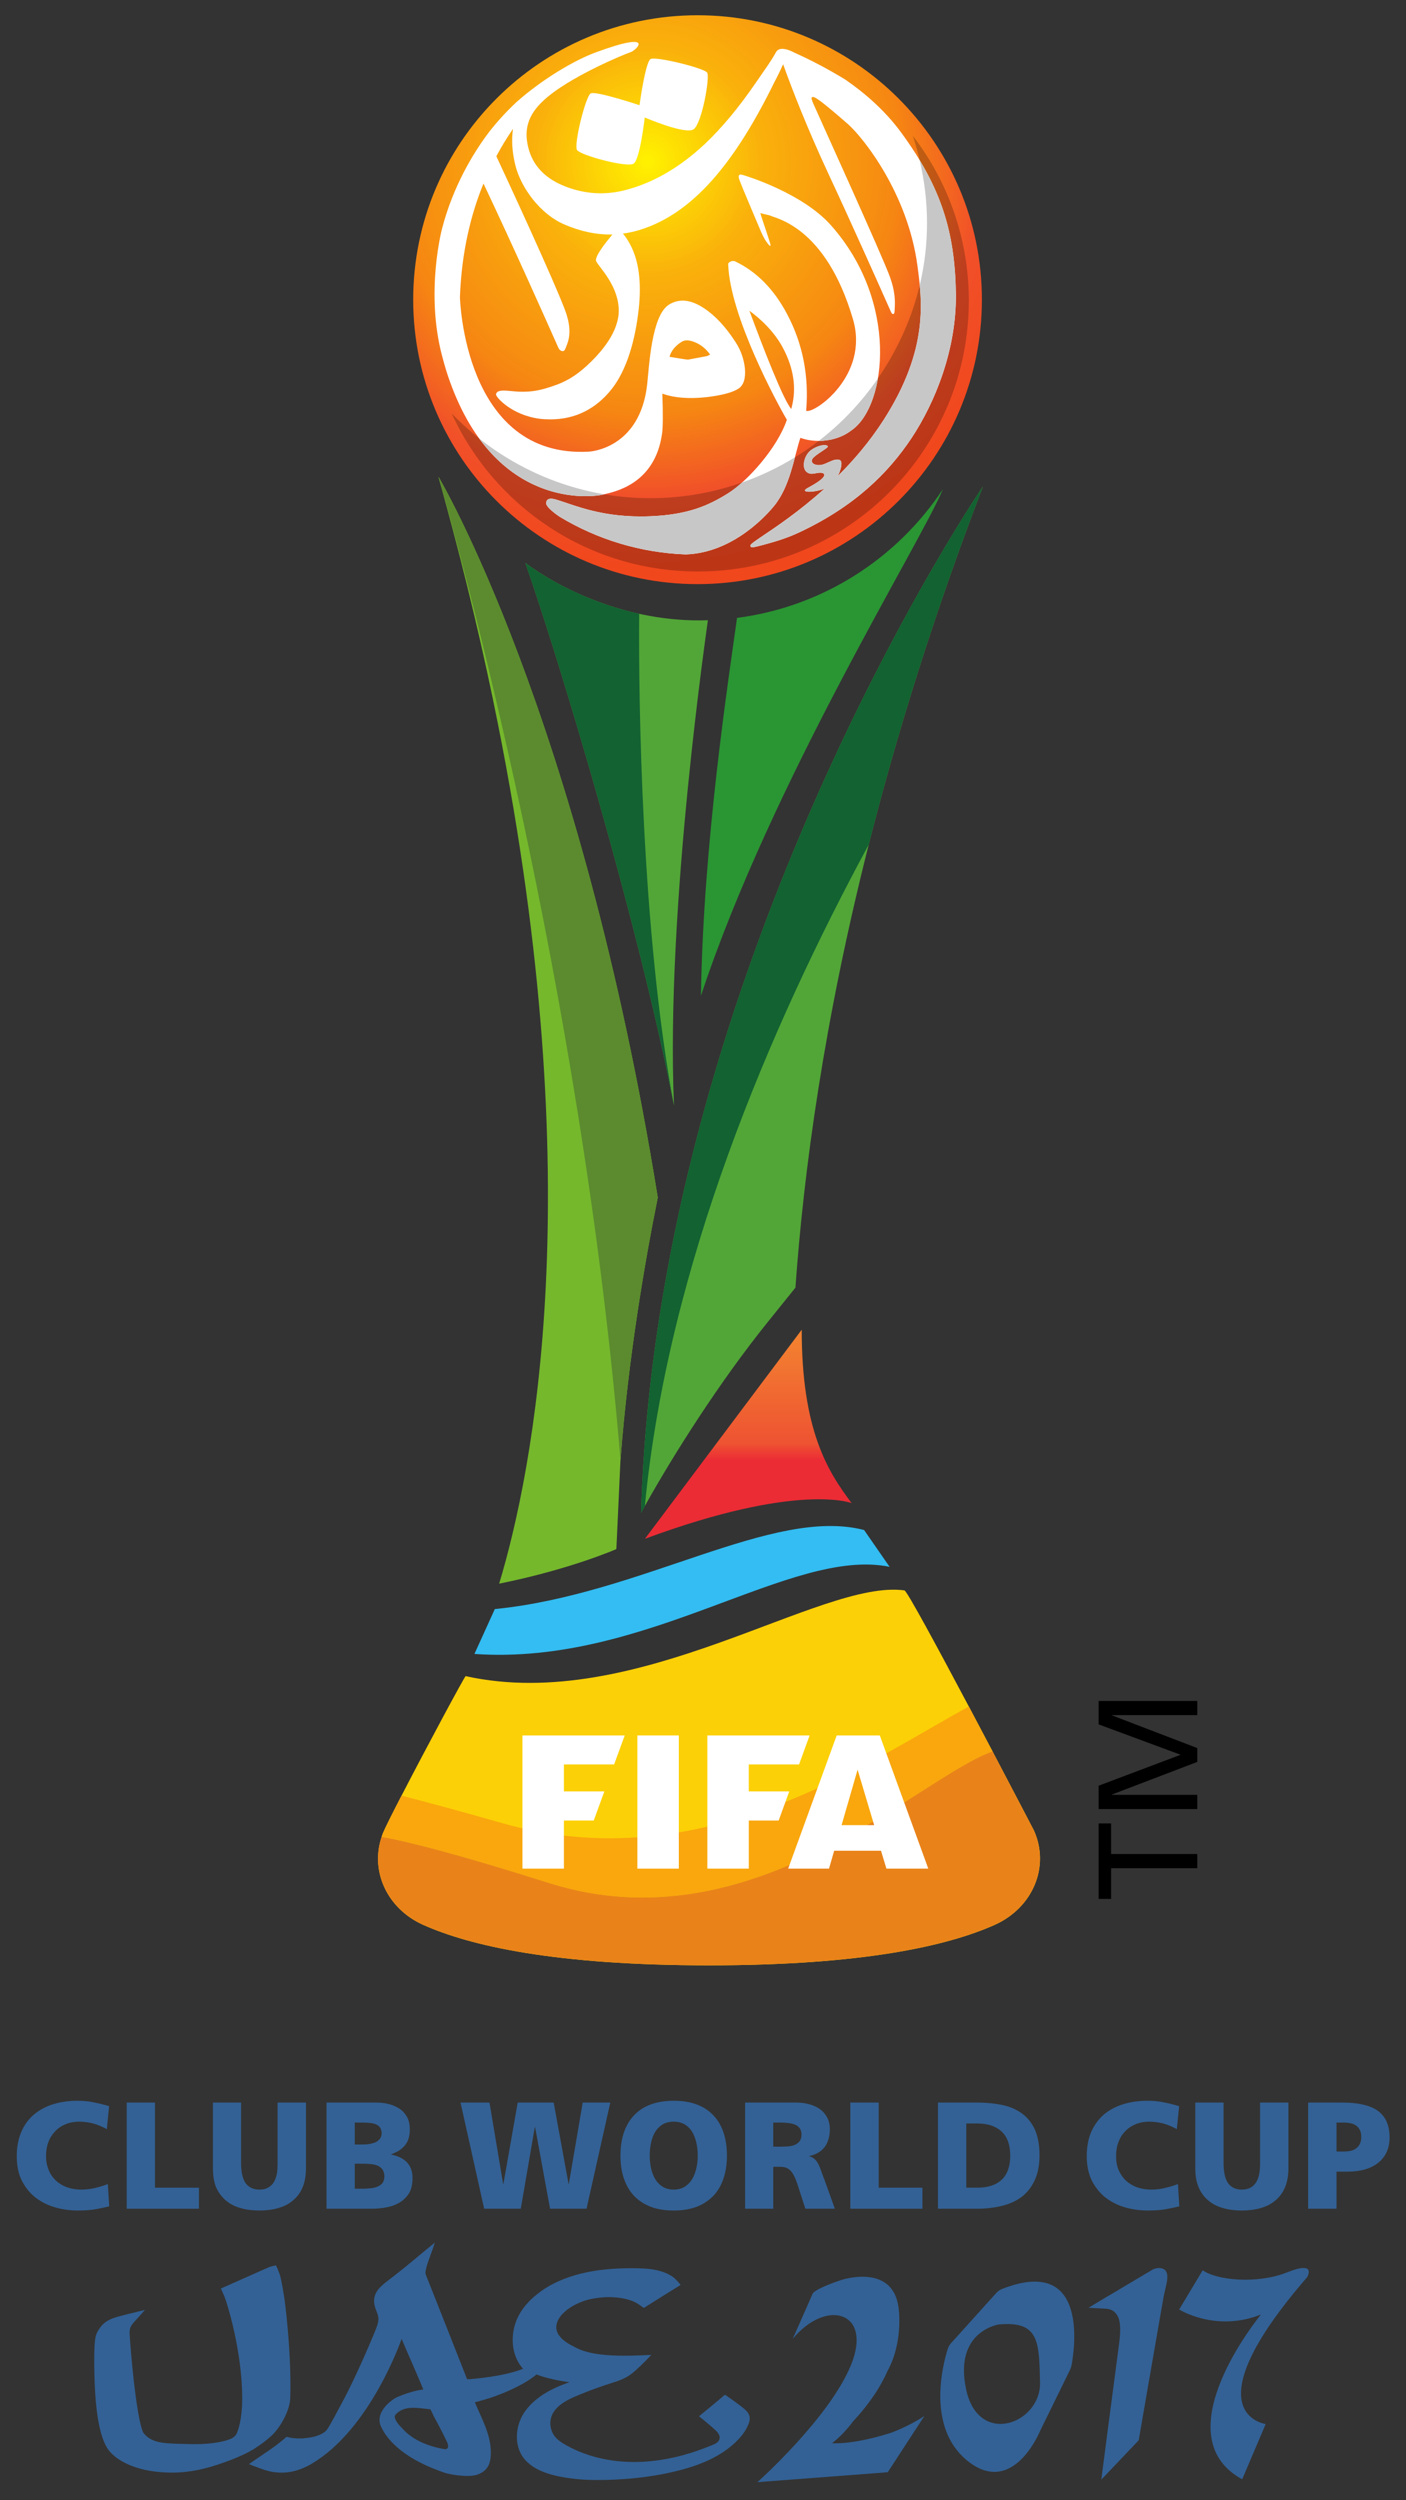 <?xml version="1.0" encoding="UTF-8" standalone="no"?>
<svg
   xmlns:dc="http://purl.org/dc/elements/1.1/"
   xmlns:cc="http://creativecommons.org/ns#"
   xmlns:rdf="http://www.w3.org/1999/02/22-rdf-syntax-ns#"
   xmlns:svg="http://www.w3.org/2000/svg"
   xmlns="http://www.w3.org/2000/svg"
   xmlns:xlink="http://www.w3.org/1999/xlink"
   version="1.1"
   id="svg6748"
   viewBox="0 0 168.768 300"
   height="300"
   width="168.768">
  <rect x="0" y="0" width="168.768" height="300" fill="#333333" stroke="none"/>
  <defs
     id="defs6750">
    <linearGradient
       y2="0"
       x2="1"
       y1="0"
       x1="0"
       spreadMethod="pad"
       gradientTransform="matrix(0,-9.717,-9.717,0,104.447,723.128)"
       gradientUnits="userSpaceOnUse"
       id="linearGradient6622"
       xlink:href="#linearGradient1744" />
    <linearGradient
       id="linearGradient1744"
       spreadMethod="pad"
       gradientTransform="matrix(0,-9.717,-9.717,0,104.447,723.128)"
       gradientUnits="userSpaceOnUse"
       y2="0"
       x2="1"
       y1="0"
       x1="0">
      <stop
         id="stop1746"
         offset="0"
         style="stop-opacity:1;stop-color:#f38130" />
      <stop
         id="stop1748"
         offset="0.193"
         style="stop-opacity:1;stop-color:#f38130" />
      <stop
         id="stop1750"
         offset="0.888"
         style="stop-opacity:1;stop-color:#ee5332" />
      <stop
         id="stop1752"
         offset="1"
         style="stop-opacity:1;stop-color:#eb2c35" />
    </linearGradient>
    <radialGradient
       r="1"
       fy="0"
       fx="0"
       cy="0"
       cx="0"
       spreadMethod="pad"
       gradientTransform="matrix(25.712,0,0,-25.72,98.034,796.117)"
       gradientUnits="userSpaceOnUse"
       id="radialGradient6624"
       xlink:href="#radialGradient1794" />
    <radialGradient
       id="radialGradient1794"
       spreadMethod="pad"
       gradientTransform="matrix(25.712,0,0,-25.72,98.034,796.117)"
       gradientUnits="userSpaceOnUse"
       r="1"
       cy="0"
       cx="0"
       fy="0"
       fx="0">
      <stop
         id="stop1796"
         offset="0"
         style="stop-opacity:1;stop-color:#fff200" />
      <stop
         id="stop1798"
         offset="0.281"
         style="stop-opacity:1;stop-color:#fab10b" />
      <stop
         id="stop1800"
         offset="0.62"
         style="stop-opacity:1;stop-color:#f68712" />
      <stop
         id="stop1802"
         offset="0.827"
         style="stop-opacity:1;stop-color:#f15029" />
      <stop
         id="stop1804"
         offset="1"
         style="stop-opacity:1;stop-color:#f1471d" />
    </radialGradient>
    <radialGradient
       r="1"
       fy="0"
       fx="0"
       cy="0"
       cx="0"
       spreadMethod="pad"
       gradientTransform="matrix(25.712,0,0,-25.72,98.034,796.117)"
       gradientUnits="userSpaceOnUse"
       id="radialGradient6626"
       xlink:href="#radialGradient1818" />
    <radialGradient
       id="radialGradient1818"
       spreadMethod="pad"
       gradientTransform="matrix(25.712,0,0,-25.72,98.034,796.117)"
       gradientUnits="userSpaceOnUse"
       r="1"
       cy="0"
       cx="0"
       fy="0"
       fx="0">
      <stop
         id="stop1820"
         offset="0"
         style="stop-opacity:1;stop-color:#c6bc00" />
      <stop
         id="stop1822"
         offset="0.281"
         style="stop-opacity:1;stop-color:#c28908" />
      <stop
         id="stop1824"
         offset="0.62"
         style="stop-opacity:1;stop-color:#c0680e" />
      <stop
         id="stop1826"
         offset="0.827"
         style="stop-opacity:1;stop-color:#bd3e1f" />
      <stop
         id="stop1828"
         offset="1"
         style="stop-opacity:1;stop-color:#bc3616" />
    </radialGradient>
  </defs>
  <g
     transform="translate(-186.191,-161.14)"
     id="layer1">
    <g
       transform="matrix(1.884,0,0,-1.884,97.877,1704.187)"
       id="g6535">
      <g
         id="g6316"
         transform="translate(132.028,681.987)"
         style="fill:#336195;fill-opacity:1">
        <path
           d="M 0,0 0.461,0 C 0.619,0 0.764,0.014 0.9,0.043 1.033,0.072 1.155,0.122 1.253,0.202 1.353,0.273 1.432,0.367 1.49,0.489 1.548,0.612 1.577,0.756 1.577,0.929 1.577,1.109 1.548,1.252 1.49,1.368 1.432,1.483 1.353,1.577 1.253,1.649 1.155,1.721 1.033,1.771 0.9,1.8 0.764,1.829 0.619,1.843 0.461,1.843 L 0,1.843 0,0 Z m -1.807,3.118 2.153,0 C 1.387,3.118 2.149,2.945 2.642,2.585 3.133,2.225 3.381,1.663 3.381,0.9 3.381,0.216 3.143,-0.316 2.672,-0.706 2.203,-1.087 1.541,-1.282 0.698,-1.282 l -0.698,0 0,-2.362 -1.807,0 0,6.762"
           style="fill:#336195;fill-opacity:1;fill-rule:nonzero;stroke:none"
           id="path6318" />
      </g>
      <g
         id="g6320"
         transform="translate(128.964,680.914)"
         style="fill:#336195;fill-opacity:1">
        <path
           d="m 0,0 c 0,-0.468 -0.075,-0.871 -0.219,-1.209 -0.137,-0.332 -0.339,-0.605 -0.602,-0.829 -0.266,-0.223 -0.575,-0.389 -0.942,-0.489 -0.365,-0.108 -0.768,-0.158 -1.207,-0.158 -0.435,0 -0.838,0.05 -1.209,0.158 -0.357,0.1 -0.674,0.266 -0.937,0.489 -0.259,0.224 -0.461,0.497 -0.604,0.829 -0.144,0.338 -0.213,0.741 -0.213,1.209 l 0,4.191 1.801,0 0,-3.895 c 0,-0.224 0.021,-0.44 0.057,-0.634 0.032,-0.195 0.094,-0.375 0.18,-0.526 0.087,-0.151 0.205,-0.267 0.353,-0.353 0.151,-0.086 0.342,-0.137 0.572,-0.137 0.234,0 0.428,0.051 0.576,0.137 0.147,0.086 0.263,0.202 0.353,0.353 0.086,0.151 0.148,0.331 0.184,0.526 0.036,0.194 0.051,0.41 0.051,0.634 l 0,3.895 L 0,4.191 0,0"
           style="fill:#336195;fill-opacity:1;fill-rule:nonzero;stroke:none"
           id="path6322" />
      </g>
      <g
         id="g6324"
         transform="translate(122.012,678.495)"
         style="fill:#336195;fill-opacity:1">
        <path
           d="m 0,0 c -0.262,-0.065 -0.539,-0.123 -0.849,-0.18 -0.313,-0.058 -0.703,-0.086 -1.156,-0.086 -0.454,0 -0.914,0.057 -1.379,0.179 -0.461,0.123 -0.875,0.325 -1.246,0.591 -0.37,0.274 -0.673,0.633 -0.911,1.073 -0.233,0.446 -0.356,0.986 -0.356,1.627 0,0.583 0.097,1.094 0.289,1.548 0.197,0.439 0.468,0.806 0.809,1.102 0.346,0.287 0.76,0.511 1.239,0.655 0.471,0.144 0.986,0.216 1.545,0.216 C -1.67,6.725 -1.332,6.696 -1,6.624 -0.673,6.559 -0.339,6.48 -0.011,6.38 L -0.158,4.918 c -0.288,0.158 -0.576,0.28 -0.864,0.36 -0.287,0.071 -0.587,0.115 -0.897,0.115 -0.324,0 -0.616,-0.058 -0.875,-0.166 C -3.053,5.119 -3.272,4.968 -3.456,4.774 -3.642,4.579 -3.787,4.349 -3.881,4.075 -3.985,3.808 -4.028,3.521 -4.028,3.204 c 0,-0.331 0.05,-0.627 0.162,-0.893 0.118,-0.266 0.27,-0.489 0.468,-0.676 0.198,-0.181 0.439,-0.325 0.71,-0.425 0.28,-0.094 0.586,-0.145 0.914,-0.145 0.295,0 0.591,0.037 0.878,0.109 0.296,0.065 0.565,0.151 0.81,0.244 L 0,0"
           style="fill:#336195;fill-opacity:1;fill-rule:nonzero;stroke:none"
           id="path6326" />
      </g>
      <g
         id="g6328"
         transform="translate(108.44,679.683)"
         style="fill:#336195;fill-opacity:1">
        <path
           d="m 0,0 0.698,0 c 0.677,0 1.199,0.165 1.563,0.511 0.356,0.339 0.54,0.85 0.54,1.534 0,0.677 -0.184,1.188 -0.551,1.533 C 1.883,3.917 1.364,4.09 0.698,4.09 L 0,4.09 0,0 Z m -1.804,5.422 2.466,0 C 1.249,5.422 1.789,5.371 2.279,5.27 2.772,5.17 3.189,4.983 3.542,4.731 3.895,4.478 4.169,4.133 4.371,3.7 4.561,3.269 4.666,2.722 4.666,2.073 4.666,1.44 4.561,0.907 4.359,0.475 4.161,0.043 3.885,-0.31 3.531,-0.583 3.175,-0.85 2.751,-1.044 2.261,-1.159 1.768,-1.282 1.231,-1.34 0.662,-1.34 l -2.466,0 0,6.762"
           style="fill:#336195;fill-opacity:1;fill-rule:nonzero;stroke:none"
           id="path6330" />
      </g>
      <g
         id="g6332"
         transform="translate(101.052,685.105)"
         style="fill:#336195;fill-opacity:1">
        <path
           d="m 0,0 1.808,0 0,-5.422 2.786,0 0,-1.34 L 0,-6.762 0,0"
           style="fill:#336195;fill-opacity:1;fill-rule:nonzero;stroke:none"
           id="path6334" />
      </g>
      <g
         id="g6336"
         transform="translate(96.142,682.296)"
         style="fill:#336195;fill-opacity:1">
        <path
           d="m 0,0 0.483,0 c 0.143,0 0.291,0.007 0.45,0.015 0.158,0.014 0.301,0.043 0.424,0.094 0.129,0.05 0.234,0.129 0.317,0.23 C 1.76,0.447 1.8,0.591 1.8,0.785 1.8,0.943 1.76,1.066 1.689,1.167 1.616,1.275 1.516,1.347 1.4,1.397 1.275,1.448 1.138,1.484 0.979,1.505 0.82,1.52 0.655,1.534 0.483,1.534 L 0,1.534 0,0 Z m -1.793,2.809 3.211,0 c 0.299,0 0.58,-0.029 0.85,-0.101 C 2.53,2.643 2.765,2.535 2.963,2.398 3.16,2.254 3.322,2.074 3.434,1.858 3.546,1.649 3.604,1.397 3.604,1.109 3.604,0.656 3.495,0.282 3.286,-0.007 3.067,-0.302 2.743,-0.496 2.304,-0.597 l 0,-0.022 c 0.143,-0.036 0.26,-0.1 0.346,-0.187 0.086,-0.079 0.162,-0.187 0.226,-0.31 0.065,-0.129 0.122,-0.273 0.181,-0.439 0.056,-0.165 0.122,-0.353 0.205,-0.554 l 0.662,-1.844 -1.879,0 -0.393,1.217 C 1.563,-2.44 1.476,-2.203 1.4,-2.016 1.314,-1.829 1.228,-1.677 1.138,-1.569 1.04,-1.461 0.936,-1.382 0.814,-1.339 0.698,-1.295 0.547,-1.281 0.381,-1.281 l -0.381,0 0,-2.672 -1.793,0 0,6.762"
           style="fill:#336195;fill-opacity:1;fill-rule:nonzero;stroke:none"
           id="path6338" />
      </g>
      <g
         id="g6340"
         transform="translate(88.272,681.728)"
         style="fill:#336195;fill-opacity:1">
        <path
           d="m 0,0 c 0,-0.281 0.028,-0.548 0.086,-0.814 0.058,-0.259 0.144,-0.489 0.266,-0.691 0.123,-0.202 0.282,-0.361 0.476,-0.483 0.194,-0.114 0.425,-0.18 0.705,-0.18 0.267,0 0.497,0.066 0.692,0.18 0.194,0.122 0.352,0.281 0.475,0.483 0.122,0.202 0.209,0.432 0.267,0.691 C 3.031,-0.548 3.06,-0.281 3.06,0 3.06,0.288 3.031,0.561 2.967,0.828 2.909,1.087 2.822,1.318 2.7,1.519 2.577,1.714 2.419,1.872 2.225,1.987 2.03,2.102 1.8,2.16 1.533,2.16 1.253,2.16 1.022,2.102 0.828,1.987 0.634,1.872 0.475,1.714 0.352,1.519 0.23,1.318 0.144,1.087 0.086,0.828 0.028,0.561 0,0.288 0,0 Z m -1.865,0 c 0,0.54 0.072,1.029 0.216,1.462 0.151,0.432 0.36,0.798 0.648,1.101 0.281,0.302 0.634,0.533 1.059,0.692 0.424,0.158 0.914,0.237 1.475,0.237 0.548,0 1.037,-0.079 1.462,-0.237 C 3.42,3.096 3.772,2.865 4.054,2.563 4.342,2.26 4.558,1.894 4.701,1.462 4.846,1.029 4.918,0.54 4.918,0 4.918,-0.54 4.846,-1.023 4.701,-1.454 4.558,-1.887 4.342,-2.261 4.054,-2.563 3.759,-2.866 3.413,-3.097 2.988,-3.262 2.562,-3.42 2.081,-3.499 1.533,-3.499 c -0.561,0 -1.051,0.079 -1.469,0.237 -0.418,0.165 -0.777,0.396 -1.065,0.699 -0.288,0.302 -0.497,0.676 -0.648,1.109 C -1.793,-1.023 -1.865,-0.54 -1.865,0"
           style="fill:#336195;fill-opacity:1;fill-rule:nonzero;stroke:none"
           id="path6342" />
      </g>
      <g
         id="g6344"
         transform="translate(76.218,685.105)"
         style="fill:#336195;fill-opacity:1">
        <path
           d="m 0,0 1.844,0 0.871,-5.192 0.015,0 0.913,5.192 2.29,0 0.951,-5.192 0.014,0 L 7.784,0 9.541,0 8.028,-6.762 l -2.325,0 -0.951,5.192 -0.022,0 -0.892,-5.192 -2.333,0 L 0,0"
           style="fill:#336195;fill-opacity:1;fill-rule:nonzero;stroke:none"
           id="path6346" />
      </g>
      <g
         id="g6348"
         transform="translate(69.479,679.618)"
         style="fill:#336195;fill-opacity:1">
        <path
           d="m 0,0 0.533,0 c 0.165,0 0.323,0.014 0.489,0.029 0.159,0.014 0.303,0.05 0.433,0.108 0.129,0.05 0.237,0.129 0.316,0.23 0.072,0.108 0.116,0.245 0.116,0.418 0,0.187 -0.051,0.331 -0.122,0.439 C 1.685,1.332 1.577,1.411 1.455,1.469 1.325,1.519 1.181,1.555 1.022,1.57 0.864,1.584 0.706,1.592 0.555,1.592 L 0,1.592 0,0 Z m 0,2.816 0.504,0 c 0.151,0 0.295,0.007 0.439,0.035 C 1.08,2.873 1.21,2.909 1.325,2.96 1.433,3.01 1.526,3.082 1.599,3.175 1.671,3.269 1.714,3.391 1.714,3.535 1.714,3.687 1.671,3.809 1.606,3.903 1.541,3.989 1.455,4.061 1.339,4.104 1.231,4.147 1.102,4.176 0.958,4.191 0.82,4.205 0.677,4.212 0.525,4.212 L 0,4.212 0,2.816 Z m -1.8,2.671 3.11,0 C 1.627,5.487 1.922,5.458 2.189,5.386 2.455,5.314 2.686,5.206 2.887,5.069 3.082,4.932 3.233,4.752 3.348,4.536 3.456,4.32 3.507,4.068 3.507,3.773 3.507,3.348 3.406,3.01 3.197,2.765 2.995,2.513 2.7,2.326 2.318,2.196 l 0,-0.021 C 3.226,1.988 3.68,1.491 3.68,0.684 3.68,0.273 3.601,-0.058 3.449,-0.302 3.283,-0.561 3.074,-0.756 2.822,-0.9 2.57,-1.044 2.29,-1.145 1.973,-1.195 1.656,-1.253 1.353,-1.275 1.052,-1.275 l -2.852,0 0,6.762"
           style="fill:#336195;fill-opacity:1;fill-rule:nonzero;stroke:none"
           id="path6350" />
      </g>
      <g
         id="g6352"
         transform="translate(66.369,680.914)"
         style="fill:#336195;fill-opacity:1">
        <path
           d="m 0,0 c 0,-0.468 -0.072,-0.871 -0.216,-1.209 -0.136,-0.332 -0.339,-0.605 -0.605,-0.829 -0.259,-0.223 -0.569,-0.389 -0.943,-0.489 -0.36,-0.108 -0.763,-0.158 -1.203,-0.158 -0.439,0 -0.841,0.05 -1.21,0.158 -0.359,0.1 -0.677,0.266 -0.935,0.489 -0.259,0.224 -0.461,0.497 -0.612,0.829 -0.137,0.338 -0.202,0.741 -0.202,1.209 l 0,4.191 1.793,0 0,-3.895 c 0,-0.224 0.022,-0.44 0.058,-0.634 0.036,-0.195 0.093,-0.375 0.179,-0.526 0.088,-0.151 0.21,-0.267 0.361,-0.353 0.15,-0.086 0.331,-0.137 0.568,-0.137 0.239,0 0.425,0.051 0.57,0.137 0.15,0.086 0.273,0.202 0.36,0.353 0.086,0.151 0.144,0.331 0.187,0.526 0.029,0.194 0.042,0.41 0.042,0.634 l 0,3.895 L 0,4.191 0,0"
           style="fill:#336195;fill-opacity:1;fill-rule:nonzero;stroke:none"
           id="path6354" />
      </g>
      <g
         id="g6356"
         transform="translate(54.949,685.105)"
         style="fill:#336195;fill-opacity:1">
        <path
           d="m 0,0 1.8,0 0,-5.422 2.802,0 0,-1.34 L 0,-6.762 0,0"
           style="fill:#336195;fill-opacity:1;fill-rule:nonzero;stroke:none"
           id="path6358" />
      </g>
      <g
         id="g6360"
         transform="translate(53.833,678.495)"
         style="fill:#336195;fill-opacity:1">
        <path
           d="m 0,0 c -0.252,-0.065 -0.54,-0.123 -0.85,-0.18 -0.308,-0.058 -0.691,-0.086 -1.152,-0.086 -0.453,0 -0.907,0.057 -1.367,0.179 -0.469,0.123 -0.886,0.325 -1.253,0.591 -0.375,0.274 -0.677,0.633 -0.914,1.073 -0.238,0.446 -0.354,0.986 -0.354,1.627 0,0.583 0.101,1.094 0.295,1.548 0.188,0.439 0.461,0.806 0.807,1.102 0.346,0.287 0.756,0.511 1.231,0.655 0.476,0.144 0.987,0.216 1.541,0.216 0.353,0 0.692,-0.029 1.023,-0.101 C -0.662,6.559 -0.338,6.48 -0.007,6.38 L -0.15,4.918 c -0.289,0.158 -0.584,0.28 -0.865,0.36 -0.288,0.071 -0.591,0.115 -0.9,0.115 -0.324,0 -0.612,-0.058 -0.871,-0.166 C -3.046,5.119 -3.268,4.968 -3.448,4.774 -3.636,4.579 -3.78,4.349 -3.881,4.075 -3.981,3.808 -4.024,3.521 -4.024,3.204 c 0,-0.331 0.057,-0.627 0.172,-0.893 0.101,-0.266 0.266,-0.489 0.461,-0.676 0.195,-0.181 0.432,-0.325 0.712,-0.425 0.275,-0.094 0.576,-0.145 0.908,-0.145 0.295,0 0.59,0.037 0.886,0.109 0.287,0.065 0.554,0.151 0.799,0.244 L 0,0"
           style="fill:#336195;fill-opacity:1;fill-rule:nonzero;stroke:none"
           id="path6362" />
      </g>
      <g
         id="g6364"
         transform="translate(73.842,696.422)">
        <path
           d="m 0,0 c 3.001,-1.341 8.418,-2.576 18.194,-2.577 l 0.016,0 c 9.776,10e-4 15.193,1.236 18.194,2.577 2.444,1.092 3.542,3.728 2.498,6.025 0,0 -1.171,2.251 -2.631,5.025 -0.482,0.916 -0.995,1.889 -1.509,2.858 -1.977,3.726 -3.948,7.376 -4.104,7.397 C 25.325,22.047 13.649,13.42 2.7,15.845 2.651,15.856 0.171,11.245 -1.384,8.232 -1.988,7.063 -2.453,6.135 -2.582,5.812 L -2.651,5.606 C -3.394,3.416 -2.298,1.026 0,0"
           style="fill:#fcd006;fill-opacity:1;fill-rule:nonzero;stroke:none"
           id="path6366" />
      </g>
      <g
         id="g6368"
         transform="translate(110.113,707.472)">
        <path
           d="m 0,0 c -0.483,0.916 -0.996,1.889 -1.51,2.858 -6.273,-3.406 -16.956,-11.075 -29.706,-7.434 -2.581,0.737 -4.699,1.312 -6.439,1.758 -0.604,-1.169 -1.069,-2.097 -1.199,-2.42 l -0.069,-0.206 c 1.634,-0.283 4.76,-1.07 10.684,-2.943 C -15.283,-12.482 -4.786,-1.698 0,0"
           style="fill:#f9a70d;fill-opacity:1;fill-rule:nonzero;stroke:none"
           id="path6370" />
      </g>
      <g
         id="g6372"
         transform="translate(73.841,696.422)">
        <path
           d="m 0,0 c 3.002,-1.341 8.419,-2.576 18.194,-2.577 l 0.017,0 c 9.775,10e-4 15.192,1.236 18.194,2.577 2.444,1.092 3.542,3.728 2.498,6.025 0,0 -1.171,2.251 -2.631,5.025 C 31.486,9.352 20.989,-1.432 8.033,2.663 2.108,4.536 -1.018,5.323 -2.651,5.606 -3.393,3.416 -2.298,1.026 0,0"
           style="fill:#e98319;fill-opacity:1;fill-rule:nonzero;stroke:none"
           id="path6374" />
      </g>
      <g
         id="g6376"
         transform="translate(103.553,719.229)">
        <path
           d="M 0,0 -1.623,2.344 C -7.437,3.851 -15.808,-1.764 -25.151,-2.691 L -26.45,-5.55 C -15.432,-6.319 -6.295,1.282 0,0"
           style="fill:#33bdf2;fill-opacity:1;fill-rule:nonzero;stroke:none"
           id="path6378" />
      </g>
      <g
         id="g6380"
         transform="translate(80.162,708.489)">
        <path
           d="m 0,0 0,-8.484 2.641,0 0,3.064 1.901,0 0.676,1.854 -2.577,0 0,1.718 3.2,0 L 6.516,0 0,0"
           style="fill:#ffffff;fill-opacity:1;fill-rule:evenodd;stroke:none"
           id="path6382" />
      </g>
      <path
         d="m 87.485,700.005 2.64,0 0,8.484 -2.64,0 0,-8.484 z"
         style="fill:#ffffff;fill-opacity:1;fill-rule:nonzero;stroke:none"
         id="path6384" />
      <g
         id="g6386"
         transform="translate(91.943,708.489)">
        <path
           d="m 0,0 0,-8.484 2.64,0 0,3.064 1.902,0 0.676,1.854 -2.578,0 0,1.718 3.202,0 L 6.515,0 0,0"
           style="fill:#ffffff;fill-opacity:1;fill-rule:evenodd;stroke:none"
           id="path6388" />
      </g>
      <g
         id="g6390"
         transform="translate(102.571,702.775)">
        <path
           d="M 0,0 -1.056,3.535 -2.076,0 0,0 Z m 3.448,-2.77 -2.667,0 -0.345,1.14 -2.984,0 -0.33,-1.14 -2.601,0 3.092,8.484 2.745,0 3.09,-8.484"
           style="fill:#ffffff;fill-opacity:1;fill-rule:evenodd;stroke:none"
           id="path6392" />
      </g>
      <g
         id="g6394"
         transform="translate(-9.896,12.595)">
        <g
           id="g6396">
          <g
             id="g6398">
            <path
               d="m 111.033,710.69 c -1.524,2.02 -3.182,4.631 -3.182,11.047 l -9.99,-13.319 c 9.777,3.622 13.172,2.272 13.172,2.272"
               style="fill:url(#linearGradient6622);stroke:none"
               id="path6400" />
          </g>
        </g>
      </g>
      <g
         id="g6402"
         transform="translate(74.88,788.395)">
        <path
           d="m 0,0 c 0.07,-0.243 0.188,-0.665 0.345,-1.252 1.368,-4.997 2.48,-9.734 3.372,-14.208 5.88,-29.5 2.237,-47.628 0.082,-54.779 4.554,0.917 7.467,2.203 7.467,2.203 0,0 0.245,5.305 0.26,5.644 0.5,6.607 1.586,12.821 2.379,16.747 C 8.928,-14.828 -0.066,0.262 -0.066,0.262 L 0,0"
           style="fill:#75b82c;fill-opacity:1;fill-rule:nonzero;stroke:none"
           id="path6404" />
      </g>
      <g
         id="g6406"
         transform="translate(74.814,788.657)">
        <path
           d="M 0,0 0.066,-0.262 0.111,-0.419 C 1.167,-4.07 9.1,-32.373 11.594,-62.637 c 0.501,6.601 1.586,12.807 2.378,16.73 C 8.994,-15.09 0,0 0,0"
           style="fill:#5b8b2e;fill-opacity:1;fill-rule:nonzero;stroke:none"
           id="path6408" />
      </g>
      <g
         id="g6410"
         transform="translate(88.875,735.031)">
        <path
           d="m 0,0 c -0.623,-4.024 -1.03,-8.159 -1.155,-12.362 0.079,0.144 0.16,0.291 0.244,0.441 1.844,3.302 4.761,7.904 7.831,11.715 l 1.76,2.185 c 0.527,7.453 1.823,16.981 4.669,28.22 1.769,6.977 4.13,14.609 7.276,22.811 C 20.625,53.01 4.566,29.5 0,0"
           style="fill:#52a637;fill-opacity:1;fill-rule:nonzero;stroke:none"
           id="path6412" />
      </g>
      <g
         id="g6414"
         transform="translate(87.962,723.11)">
        <path
           d="m 0,0 c 1.462,15.233 7.95,30.46 14.262,42.12 l 0,-10e-4 0,10e-4 c 1.768,6.977 4.129,14.609 7.275,22.811 0,0 -16.059,-23.51 -20.625,-53.01 C 0.289,7.897 -0.118,3.762 -0.243,-0.441 -0.164,-0.297 -0.083,-0.15 0.001,0 L 0,0"
           style="fill:#126232;fill-opacity:1;fill-rule:nonzero;stroke:none"
           id="path6416" />
      </g>
      <g
         id="g6418"
         transform="translate(80.347,783.17)">
        <path
           d="M 0,0 C 2.215,-6.33 7.281,-23.219 9.471,-34.572 8.916,-21.975 11.645,-3.648 11.63,-3.649 6.464,-3.828 2.116,-1.571 0,0"
           style="fill:#52a637;fill-opacity:1;fill-rule:nonzero;stroke:none"
           id="path6420" />
      </g>
      <g
         id="g6422"
         transform="translate(87.6,779.93)">
        <path
           d="M 0,0 C -3.189,0.7 -5.77,2.138 -7.253,3.239 -5.038,-3.091 0.028,-19.98 2.218,-31.332 0.148,-20.361 -0.049,-5.447 0,0"
           style="fill:#126232;fill-opacity:1;fill-rule:nonzero;stroke:none"
           id="path6424" />
      </g>
      <g
         id="g6426"
         transform="translate(93.833,779.671)">
        <path
           d="M 0,0 C -0.532,-3.858 -2.159,-14.368 -2.297,-24.068 2.212,-10.417 11.729,4.821 13.118,8.199 10.209,3.797 5.478,0.709 0,0"
           style="fill:#2a9533;fill-opacity:1;fill-rule:nonzero;stroke:none"
           id="path6428" />
      </g>
      <g
         id="g6430"
         transform="translate(-9.896,12.595)">
        <g
           id="g6432">
          <g
             id="g6434">
            <path
               d="m 119.331,787.343 c 0,-10.005 -8.111,-18.117 -18.116,-18.117 -10.006,0 -18.117,8.112 -18.117,18.117 0,10.006 8.111,18.118 18.117,18.118 10.005,0 18.116,-8.112 18.116,-18.118"
               style="fill:url(#radialGradient6624);stroke:none"
               id="path6436" />
          </g>
        </g>
      </g>
      <g
         id="g6438"
         transform="translate(-9.896,12.595)">
        <g
           id="g6440">
          <g
             id="g6442">
            <path
               d="m 114.931,797.781 c 1.604,-4.897 1.124,-10.229 -1.873,-14.923 -5.287,-8.279 -16.235,-10.649 -24.453,-5.292 -1.135,0.741 -2.151,1.597 -3.058,2.533 2.726,-5.941 8.725,-10.069 15.691,-10.069 9.533,0 17.259,7.724 17.259,17.253 0,3.951 -1.331,7.589 -3.566,10.498"
               style="fill:url(#radialGradient6626);stroke:none"
               id="path6444" />
          </g>
        </g>
      </g>
      <g
         id="g6446"
         transform="translate(90.299,797.253)">
        <path
           d="M 0,0 C 0.218,0.14 0.515,0.124 0.894,-0.042 1.274,-0.208 1.582,-0.468 1.82,-0.815 L 1.623,-0.906 0.414,-1.133 c -0.083,0 -0.47,0.06 -1.16,0.176 l -0.02,0.003 C -0.671,-0.585 -0.415,-0.266 0,0 Z m 17.478,3.101 c -0.062,3.865 -0.913,6.716 -3.468,10.208 -1.04,1.423 -2.339,2.543 -3.573,3.393 -1.051,0.645 -2.153,1.228 -3.301,1.743 0,0 -0.86,0.489 -1.123,0 C 5.713,17.885 5.215,17.217 4.734,16.509 3.645,14.922 2.561,13.62 1.481,12.6 -0.144,11.081 -1.858,10.095 -3.663,9.646 -4.888,9.342 -6.106,9.414 -7.319,9.863 c -1.339,0.5 -2.157,1.339 -2.448,2.518 -0.38,1.521 0.291,2.482 1.409,3.362 1.61,1.266 4.575,2.529 5.099,2.702 0.414,0.136 1.656,1.411 -2.189,0 -1.376,-0.505 -3.402,-1.697 -5.064,-3.17 -0.635,-0.592 -1.215,-1.226 -1.74,-1.895 -1.054,-1.391 -2.305,-3.494 -2.998,-6.134 0,0 -1.097,-4.054 0,-8.168 0.188,-0.705 0.296,-1.06 0.489,-1.601 2.939,-8.195 9.084,-7.373 9.759,-7.205 0.675,0.169 3.319,0.62 3.764,3.913 0.047,0.346 0.064,1.184 0.013,2.517 l 0.034,-0.012 c 0.725,-0.258 1.647,-0.331 2.767,-0.214 0.985,0.117 1.665,0.296 2.04,0.538 0.335,0.214 0.475,0.646 0.42,1.296 C 3.971,-1.091 3.779,-0.54 3.453,-0.036 2.82,0.949 2.141,1.677 1.422,2.148 0.576,2.705 -0.165,2.771 -0.808,2.366 -1.917,1.667 -2.067,-1.591 -2.187,-2.682 c -0.451,-4.176 -3.716,-4.311 -3.716,-4.311 -7.983,-0.446 -8.217,9.845 -8.217,9.845 0.109,2.932 0.717,5.318 1.501,7.233 1.847,-3.903 3.927,-8.556 4.641,-10.17 0.159,-0.355 0.179,-0.45 0.35,-0.5 0.184,-0.051 0.216,0.129 0.337,0.432 0.172,0.456 0.234,1.019 -0.032,1.884 -0.305,0.986 -2.406,5.646 -4.478,10.092 0.35,0.654 0.711,1.234 1.063,1.745 -0.105,-0.711 -0.056,-1.491 0.149,-2.319 0.367,-1.474 1.622,-3.137 3.132,-3.776 C -6.482,7.053 -5.456,6.814 -4.401,6.84 -4.852,6.308 -5.565,5.402 -5.439,5.135 -5.255,4.747 -3.984,3.563 -4.001,1.95 L -4.013,1.725 c -0.101,-0.914 -0.659,-1.91 -1.736,-2.973 -1.075,-1.063 -1.845,-1.405 -2.925,-1.721 -0.554,-0.163 -1.027,-0.209 -1.434,-0.209 -0.375,0 -0.693,0.041 -0.972,0.063 -0.341,0.026 -0.717,0.029 -0.739,-0.24 -0.014,-0.16 0.985,-1.308 2.773,-1.543 0.237,-0.031 0.466,-0.039 0.689,-0.039 l 0.008,0 c 1.588,0 2.901,0.67 3.901,1.934 0.968,1.236 1.493,3.093 1.718,5.087 0.05,0.441 0.072,0.858 0.072,1.255 0,1.496 -0.355,2.679 -1.076,3.556 0.222,0.031 0.442,0.071 0.667,0.124 3.814,0.952 6.578,4.621 8.989,9.537 0,0 0.308,0.576 0.55,1.127 0.475,-1.339 1.48,-3.969 2.905,-7.019 1.509,-3.238 3.256,-7.158 3.857,-8.513 0.134,-0.297 0.155,-0.38 0.25,-0.381 0.1,0.003 0.089,0.185 0.105,0.51 0.021,0.486 -0.03,1.044 -0.292,1.8 -0.433,1.256 -4.856,10.959 -4.921,11.134 -0.065,0.171 -0.157,0.374 -0.024,0.381 0.125,0.005 0.254,-0.101 0.396,-0.19 0.141,-0.089 0.86,-0.659 1.865,-1.546 0.995,-0.89 3.809,-4.429 4.418,-9.028 0.284,-2.176 0.75,-5.274 -2.159,-9.807 -0.884,-1.379 -1.905,-2.567 -2.928,-3.582 0.173,0.311 0.243,0.619 0.243,0.801 -10e-4,0.306 -0.247,0.282 -0.471,0.23 C 9.548,-7.568 9.169,-7.773 8.974,-7.82 8.598,-7.914 8.255,-7.773 8.301,-7.535 c 0.043,0.238 0.776,0.619 0.984,0.809 0.172,0.158 -0.353,0.287 -0.995,-0.14 -0.484,-0.323 -0.651,-1.119 -0.345,-1.402 0.306,-0.28 0.641,-0.034 0.949,-0.07 0.301,-0.035 0.434,-0.277 -0.842,-0.958 -0.613,-0.33 0.396,-0.322 1.059,-0.051 -1.6,-1.446 -3.126,-2.465 -4.073,-3.1 -0.626,-0.421 -0.66,-0.479 -0.65,-0.552 0.024,-0.131 0.157,-0.114 0.866,0.081 0.48,0.133 1.319,0.35 2.206,0.764 3.574,1.668 5.712,3.806 7.176,6 1.538,2.309 2.898,5.711 2.842,9.255 z M 4.322,1.983 C 4.979,1.508 5.897,0.683 6.467,-0.398 7.152,-1.694 7.334,-2.957 7.013,-4.184 L 6.99,-4.277 c -0.509,0.592 -1.751,3.788 -2.668,6.26 z m 1.59,-12.415 c 1.036,1.286 1.26,3.143 1.66,4.319 0.739,-0.275 1.611,-0.229 2.2,-0.05 0.548,0.167 0.802,0.342 1.11,0.567 2.187,1.592 2.966,8.163 -1.376,13.035 C 7.677,9.489 4.083,10.582 3.932,10.62 3.804,10.651 3.707,10.693 3.653,10.593 3.6,10.489 3.72,10.229 3.79,10.051 3.854,9.873 4.701,7.868 5.063,7.016 5.229,6.632 5.379,6.4 5.492,6.261 5.629,6.096 5.643,6.099 5.662,6.117 5.679,6.143 5.65,6.271 5.597,6.428 5.534,6.626 5.467,6.82 5.346,7.195 5.209,7.606 5.026,8.146 5.021,8.202 5.159,8.158 5.338,8.121 5.601,8.06 5.964,7.862 9.173,7.395 10.921,1.444 11.983,-2.169 8.419,-4.616 7.939,-4.391 8.126,-2.169 7.723,-0.122 6.731,1.756 5.892,3.348 4.787,4.47 3.415,5.126 3.232,5.213 2.936,5.06 2.973,4.929 3.082,1.667 6.042,-3.824 6.709,-4.964 6.114,-6.736 4.216,-8.869 2.95,-9.657 c -1.265,-0.788 -2.556,-1.347 -4.905,-1.45 -3.088,-0.136 -4.878,0.723 -6.069,1.07 -0.654,0.19 -0.6,-0.243 -0.6,-0.262 -10e-4,-0.147 0.296,-0.458 0.842,-0.831 2.439,-1.48 5.216,-2.304 8.041,-2.41 3.044,0.096 5.2,2.547 5.653,3.108 z M -5.79,15.823 c -0.321,-0.181 -1.092,-3.269 -0.867,-3.606 0.221,-0.338 3.197,-1.139 3.603,-0.867 0.408,0.269 0.709,2.941 0.709,2.941 0,0 2.58,-1.113 3.113,-0.751 0.53,0.364 1.047,3.317 0.867,3.606 -0.179,0.289 -3.269,1.05 -3.605,0.869 -0.337,-0.183 -0.708,-2.943 -0.708,-2.943 0,0 -2.791,0.931 -3.112,0.751"
           style="fill:#ffffff;fill-opacity:1;fill-rule:nonzero;stroke:none"
           id="path6448" />
      </g>
      <g
         id="g6450"
         transform="translate(107.777,800.353)">
        <path
           d="m 0,0 c -0.051,3.208 -0.647,5.718 -2.308,8.475 0.613,-2.617 0.635,-5.323 0.006,-7.963 0.198,-2.075 0.101,-4.842 -2.304,-8.588 -0.884,-1.38 -1.905,-2.568 -2.928,-3.583 0.173,0.312 0.243,0.619 0.243,0.802 -10e-4,0.305 -0.247,0.281 -0.471,0.229 -0.168,-0.04 -0.547,-0.245 -0.742,-0.293 -0.376,-0.094 -0.719,0.048 -0.673,0.286 0.043,0.237 0.776,0.619 0.984,0.809 0.172,0.157 -0.353,0.286 -0.995,-0.14 -0.484,-0.323 -0.651,-1.119 -0.345,-1.403 0.306,-0.279 0.641,-0.033 0.949,-0.07 0.301,-0.034 0.434,-0.276 -0.842,-0.957 -0.613,-0.33 0.396,-0.323 1.059,-0.052 -1.6,-1.446 -3.126,-2.465 -4.073,-3.1 -0.626,-0.421 -0.66,-0.479 -0.65,-0.551 0.024,-0.131 0.157,-0.114 0.866,0.08 0.48,0.134 1.319,0.351 2.206,0.765 3.574,1.667 5.712,3.806 7.175,5.999 C -1.304,-6.945 0.056,-3.543 0,0 Z m -11.566,-13.533 c 0.717,0.891 1.045,2.055 1.312,3.077 -1.068,-0.656 -2.197,-1.192 -3.367,-1.604 -0.32,-0.285 -0.628,-0.524 -0.907,-0.697 -1.265,-0.788 -2.556,-1.348 -4.905,-1.451 -3.088,-0.136 -4.878,0.723 -6.069,1.07 -0.654,0.191 -0.6,-0.243 -0.6,-0.261 -0.001,-0.147 0.296,-0.459 0.842,-0.832 2.439,-1.479 5.216,-2.304 8.041,-2.409 3.044,0.095 5.2,2.546 5.653,3.107 z m -10.914,0.705 0.076,0.018 c -2.306,0.393 -4.573,1.255 -6.664,2.618 -0.456,0.297 -0.892,0.613 -1.31,0.945 3.125,-4.295 7.345,-3.719 7.898,-3.581 z m 15.884,4.131 c 0.774,0.564 1.371,1.751 1.628,3.266 -1.07,-1.553 -2.347,-2.884 -3.767,-3.978 0.378,0.001 0.738,0.057 1.029,0.145 0.548,0.167 0.802,0.342 1.11,0.567"
           style="fill:#c8c7c7;fill-opacity:1;fill-rule:nonzero;stroke:none"
           id="path6452" />
      </g>
      <g
         id="g6454"
         transform="translate(117.666,700.033)"
         style="fill:#000000">
        <path
           d="m 0,0 0,-1.956 -0.794,0 0,4.807 0.794,0 0,-1.948 5.492,0 L 5.492,0 0,0"
           style="fill:#000000;fill-opacity:1;fill-rule:nonzero;stroke:none"
           id="path6456" />
      </g>
      <g
         id="g6458"
         transform="translate(116.872,703.8)"
         style="fill:#000000">
        <path
           d="M 0,0 0,1.487 5.225,3.458 0,5.393 l 0,1.493 6.286,0 0,-0.902 -5.442,0 0,-0.014 5.442,-2.086 0,-0.881 -5.442,-2.079 0,-0.021 5.442,0 L 6.286,0 0,0"
           style="fill:#000000;fill-opacity:1;fill-rule:nonzero;stroke:none"
           id="path6460" />
      </g>
      <g
         style="fill:#336195;fill-opacity:1"
         transform="translate(108.428,666.844)"
         id="g6292">
        <path
           id="path6294"
           style="fill:#336195;fill-opacity:1;fill-rule:nonzero;stroke:none"
           d="M 0,0 C -0.786,3.702 2.075,4.126 2.075,4.126 4.655,4.369 4.655,3.034 4.711,0.425 4.768,-2.185 0.785,-3.702 0,0 Z M 2.294,6.39 C 2.155,6.335 2.029,6.248 1.926,6.135 L -0.956,2.939 C -1.054,2.829 -1.13,2.697 -1.175,2.551 c -0.31,-0.99 -1.34,-4.951 1.214,-7.068 2.812,-2.33 4.525,1.508 4.663,1.834 l 0.023,0.05 1.902,3.88 C 6.67,1.335 6.7,1.429 6.719,1.525 6.913,2.571 7.807,8.546 2.294,6.39" />
      </g>
      <g
         style="fill:#336195;fill-opacity:1"
         transform="translate(127.515,664.628)"
         id="g6296">
        <path
           id="path6298"
           style="fill:#336195;fill-opacity:1;fill-rule:nonzero;stroke:none"
           d="m 0,0 c 0,0 -4.911,0.64 2.636,9.346 0,0 0.659,1.088 -1.258,0.32 C -0.539,8.898 -3.114,9.154 -4.013,9.794 L -5.511,7.297 c 0,0 2.336,-1.472 5.212,-0.319 0,0 -6.349,-7.682 -1.198,-10.498 L 0,0" />
      </g>
      <g
         style="fill:#336195;fill-opacity:1"
         transform="translate(105.772,665.145)"
         id="g6300">
        <path
           id="path6302"
           style="fill:#336195;fill-opacity:1;fill-rule:nonzero;stroke:none"
           d="m 0,0 -2.336,-3.586 -8.304,-0.633 c 0,0 4.59,4.086 5.967,7.472 1.378,3.387 -1.557,4.251 -3.714,1.661 L -7.197,7.611 -7.2,7.61 -7.106,7.818 c 0.303,0.352 1.798,0.837 1.798,0.837 0,0 3.273,1.099 3.656,-1.731 l 10e-4,0 c 0,0 0.344,-2.16 -0.702,-4.064 -0.421,-0.966 -1.111,-2.045 -2.196,-3.212 -0.382,-0.513 -0.824,-0.988 -1.339,-1.39 1.476,-0.046 3.272,0.508 3.819,0.689 0,0 1.125,0.417 2.069,1.053" />
      </g>
      <g
         style="fill:#336195;fill-opacity:1"
         transform="translate(120.862,671.878)"
         id="g6304">
        <path
           id="path6306"
           style="fill:#336195;fill-opacity:1;fill-rule:nonzero;stroke:none"
           d="m 0,0 c -0.533,-3.032 -1.436,-8.283 -1.436,-8.283 l -2.383,-2.507 c 0,0 0.729,5.636 1.13,8.633 0.177,1.321 -0.004,1.716 -0.214,1.968 -0.146,0.177 -0.362,0.27 -0.625,0.285 l -1.107,0.059 c 0.147,0.087 1.292,0.785 1.571,0.936 0,0 2.368,1.415 2.533,1.508 0.2,0.112 0.916,0.233 0.916,-0.446 C 0.39,2.015 0.373,1.843 0.322,1.628 0.26,1.359 0.207,1.123 0.161,0.914 0.114,0.649 0,0 0,0" />
      </g>
      <g
         style="fill:#336195;fill-opacity:1"
         transform="translate(64.276,663.985)"
         id="g6308">
        <path
           id="path6310"
           style="fill:#336195;fill-opacity:1;fill-rule:nonzero;stroke:none"
           d="m 0,0 c 0.446,0.45 1.026,1.421 1.088,2.217 0.013,0.166 0.016,0.785 0.016,0.938 0,1.334 -0.105,3.183 -0.322,4.998 -0.114,0.959 -0.272,1.685 -0.307,1.834 -0.077,0.327 -0.294,0.764 -0.294,0.764 0,0 -0.204,-0.042 -0.338,-0.078 -0.067,-0.017 -0.76,-0.327 -1.467,-0.642 C -2.455,9.662 -3.33,9.273 -3.33,9.273 c 0,0 0.106,-0.21 0.235,-0.519 0.167,-0.403 1.127,-3.494 1.127,-6.472 0,-1.36 -0.274,-2.072 -0.35,-2.239 -0.088,-0.192 -0.274,-0.291 -0.372,-0.338 -0.27,-0.13 -1.079,-0.343 -2.256,-0.343 -0.237,0 -0.456,0.008 -0.67,0.013 -0.416,0.01 -1.017,0.016 -1.491,0.089 -0.679,0.105 -1.013,0.408 -1.17,0.644 -0.067,0.147 -0.136,0.346 -0.239,0.84 -0.18,0.879 -0.339,2.176 -0.449,3.292 -0.118,1.203 -0.181,2.197 -0.183,2.236 l 0.027,0.22 c 0.015,0.085 0.091,0.257 0.227,0.405 0.208,0.225 0.436,0.478 0.731,0.814 -0.007,-0.002 -0.19,-0.048 -0.444,-0.11 -0.387,-0.094 -0.942,-0.227 -1.3,-0.328 -0.559,-0.159 -0.929,-0.355 -1.246,-0.89 -0.037,-0.062 -0.11,-0.213 -0.139,-0.312 -0.085,-0.29 -0.104,-0.962 -0.104,-1.496 0,-2.523 0.193,-5.089 1.065,-5.972 0.183,-0.185 0.376,-0.347 0.662,-0.513 0.662,-0.384 1.684,-0.744 3.253,-0.744 1.138,0 2.167,0.25 3.234,0.627 0.793,0.28 1.501,0.587 1.989,0.896 C -0.723,-0.628 -0.305,-0.308 0,0" />
      </g>
      <g
         style="fill:#336195;fill-opacity:1"
         transform="translate(75.321,663.039)"
         id="g6312">
        <path
           id="path6314"
           style="fill:#336195;fill-opacity:1;fill-rule:nonzero;stroke:none"
           d="m 0,0 -0.07,-0.016 -10e-4,0 -0.151,0.022 C -1.644,0.271 -2.407,0.85 -2.817,1.313 L -2.925,1.428 C -3.201,1.712 -3.28,1.92 -3.299,2.043 l 0.035,0.124 c 0.534,0.623 1.371,0.46 2.247,0.357 L -0.79,2.054 C -0.696,1.881 -0.604,1.706 -0.51,1.533 -0.344,1.226 -0.187,0.912 -0.036,0.596 0.039,0.439 0.225,0.114 0,0 Z m -2.858,7.014 c 0.315,-0.748 1.081,-2.47 1.384,-3.223 -0.577,-0.072 -1.2,-0.283 -1.709,-0.505 -0.158,-0.069 -1.082,-0.668 -1.082,-1.43 0,-0.248 0.087,-0.42 0.14,-0.516 0.28,-0.583 1.144,-1.809 3.681,-2.737 0.303,-0.117 0.486,-0.161 0.486,-0.161 0.304,-0.073 0.612,-0.12 0.924,-0.143 0.296,-0.021 0.599,-0.032 0.89,0.038 0.248,0.06 0.484,0.187 0.659,0.375 0.18,0.193 0.261,0.449 0.292,0.708 C 2.938,0.538 2.43,1.575 1.99,2.557 1.928,2.695 1.867,2.836 1.807,2.976 2.657,3.187 3.397,3.443 4.19,3.814 5.258,4.312 5.693,4.718 5.742,4.747 6.341,4.499 7.346,4.315 7.847,4.254 7.18,4.033 6.527,3.74 5.954,3.331 5.392,2.929 4.904,2.401 4.662,1.745 4.376,0.974 4.418,0.027 4.956,-0.626 c 0.559,-0.677 1.467,-0.977 2.3,-1.138 0.766,-0.148 1.549,-0.213 2.33,-0.213 3.164,0 5.409,0.593 6.511,1.011 0.836,0.317 1.64,0.752 2.292,1.371 0.316,0.299 0.612,0.642 0.794,1.039 0.087,0.187 0.165,0.402 0.13,0.61 C 19.271,2.3 19.074,2.475 18.891,2.622 18.822,2.677 18.612,2.842 18.401,2.996 18.175,3.161 17.948,3.315 17.926,3.333 17.753,3.472 17.743,3.48 17.567,3.308 17.462,3.206 16.279,2.241 16.091,2.086 16.387,1.835 16.696,1.598 16.985,1.337 17.149,1.188 17.414,0.972 17.408,0.725 17.4,0.427 17.095,0.312 16.847,0.213 16.517,0.08 16.184,-0.045 15.847,-0.158 14.369,-0.654 12.795,-0.914 11.234,-0.802 10.461,-0.746 9.692,-0.601 8.958,-0.351 8.594,-0.227 8.236,-0.078 7.894,0.098 7.579,0.262 7.253,0.435 7,0.689 6.767,0.923 6.639,1.248 6.618,1.575 c -0.021,0.34 0.103,0.667 0.32,0.928 0.413,0.496 1.035,0.753 1.621,0.99 0.67,0.27 1.35,0.521 2.043,0.734 0.427,0.132 0.846,0.294 1.201,0.572 C 12.1,5.03 12.688,5.594 13.048,5.991 12.47,5.966 11.89,5.942 11.31,5.942 9.078,5.942 8.412,6.368 8.082,6.54 7.697,6.739 7.285,6.984 7.085,7.386 6.858,7.842 7.104,8.32 7.435,8.648 c 0.384,0.38 0.881,0.634 1.388,0.804 0.451,0.152 1.213,0.242 1.689,0.221 0.454,-0.02 0.911,-0.083 1.334,-0.249 0.236,-0.092 0.45,-0.232 0.648,-0.388 0.105,-0.082 0.157,-0.002 0.251,0.057 0.866,0.547 2.012,1.261 2.175,1.356 -0.152,0.197 -0.336,0.399 -0.511,0.523 -0.203,0.143 -0.432,0.245 -0.666,0.322 -0.513,0.168 -1.055,0.208 -1.591,0.217 C 11.055,11.53 9.949,11.472 8.873,11.241 7.892,11.03 6.93,10.677 6.101,10.102 5.365,9.591 4.703,8.905 4.405,8.045 4.108,7.187 4.154,6.171 4.656,5.398 4.723,5.296 4.798,5.199 4.881,5.109 4.221,4.847 3.52,4.714 2.82,4.602 2.26,4.513 1.534,4.45 1.479,4.445 L 1.31,4.449 1.194,4.751 c -0.29,0.73 -1.531,3.894 -2.363,5.982 -0.037,0.093 -0.169,0.408 -0.169,0.454 0.002,0.435 0.318,1.081 0.6,1.962 -0.542,-0.436 -1.31,-1.09 -1.984,-1.634 C -3.362,10.998 -3.921,10.583 -4.04,10.476 -4.273,10.271 -4.483,10.04 -4.57,9.737 -4.659,9.429 -4.597,9.133 -4.483,8.841 -4.423,8.683 -4.353,8.529 -4.338,8.36 -4.323,8.19 -4.366,8.025 -4.414,7.862 -4.503,7.555 -5.778,4.548 -6.629,2.998 -6.801,2.686 -7.462,1.399 -7.633,1.205 -7.797,1.019 -8.032,0.91 -8.268,0.832 -8.567,0.733 -9.075,0.663 -9.391,0.671 -9.97,0.683 -10.079,0.77 -10.19,0.773 l -0.107,-0.091 c -0.688,-0.598 -1.476,-1.074 -2.291,-1.647 0.421,-0.154 1.01,-0.406 1.453,-0.485 0.434,-0.076 0.884,-0.08 1.315,0.016 0.422,0.093 0.827,0.259 1.198,0.475 3.788,2.2 5.764,7.973 5.764,7.973" />
      </g>
    </g>
  </g>
</svg>
